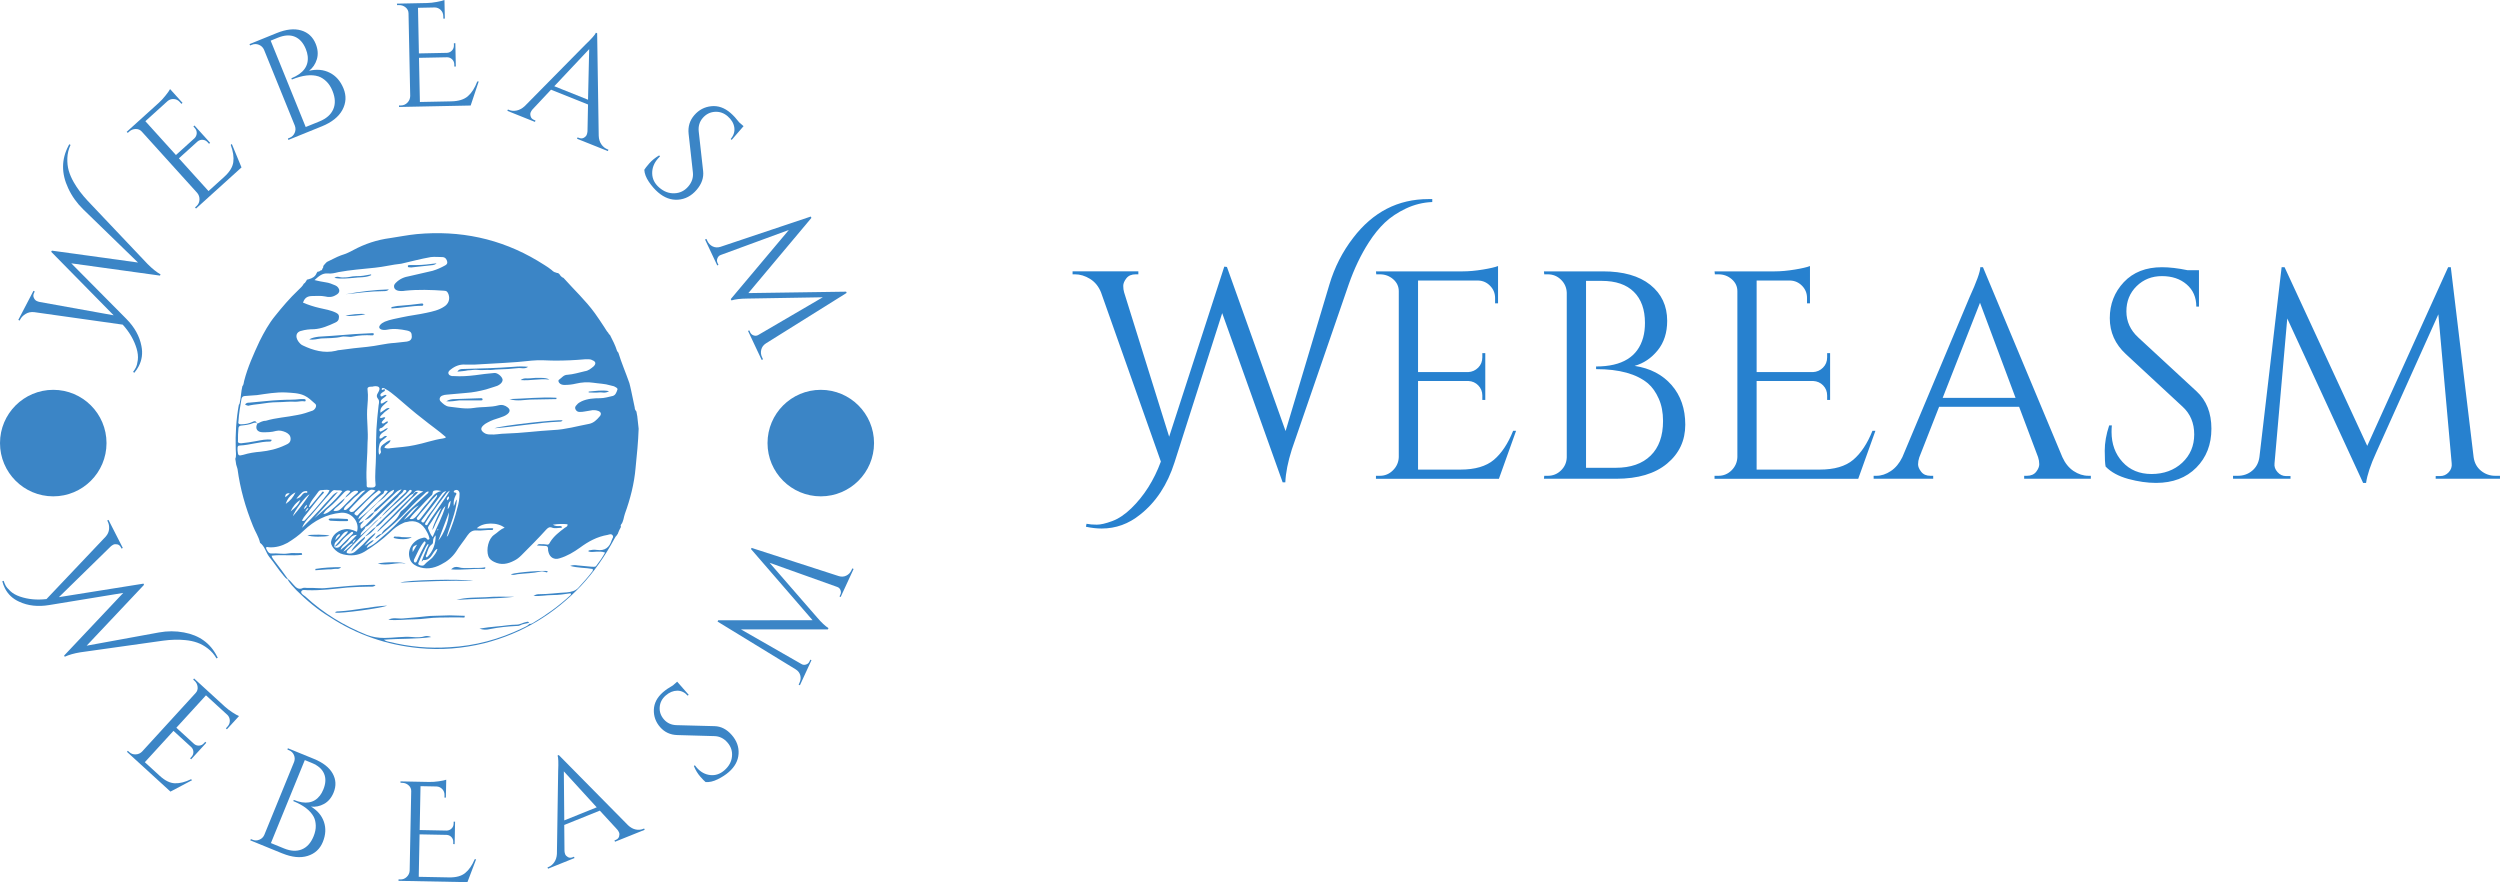 <?xml version="1.0" encoding="UTF-8"?>
<svg id="Layer_2" data-name="Layer 2" xmlns="http://www.w3.org/2000/svg" xmlns:xlink="http://www.w3.org/1999/xlink" viewBox="0 0 1495.59 527.75">
  <defs>
    <style>
      .cls-1 {
        fill: none;
      }

      .cls-2 {
        fill: #2781cf;
      }

      .cls-3 {
        isolation: isolate;
      }

      .cls-4 {
        clip-path: url(#clippath-1);
      }

      .cls-5 {
        clip-path: url(#clippath-2);
      }

      .cls-6 {
        fill: #3b85c6;
      }

      .cls-7 {
        clip-path: url(#clippath);
      }
    </style>
    <clipPath id="clippath">
      <rect class="cls-1" x="641.63" y="119.09" width="853.96" height="197.09"/>
    </clipPath>
    <clipPath id="clippath-1">
      <rect class="cls-1" x="140.78" y="139.48" width="241.3" height="248.78"/>
    </clipPath>
    <clipPath id="clippath-2">
      <rect class="cls-1" x="237.49" y="466" width="48" height="61.75"/>
    </clipPath>
  </defs>
  <g id="Layer_1-2" data-name="Layer 1">
    <g class="cls-3">
      <g class="cls-7">
        <path class="cls-2" d="M1492.74,284.64h2.84v1.77h-38.46v-1.6h2.66c2.01,0,3.72-.77,5.14-2.3,1.42-1.54,2.01-3.31,1.77-5.32l-7.98-89.15-37.22,82.77c-3.31,7.21-5.32,13.23-6.02,18.08h-1.77l-45.38-98.37-7.62,86.67c-.24,1.89.35,3.63,1.77,5.21,1.42,1.61,3.13,2.41,5.14,2.41h2.66v1.6h-34.39v-1.77h2.84c3.31,0,6.17-1,8.58-3.01,2.43-2.01,3.89-4.73,4.36-8.16l13.29-113.61h1.77l49.45,106.88,48.39-106.88h1.6l13.65,113.61c.47,3.43,1.95,6.14,4.43,8.16,2.48,2.01,5.32,3.01,8.51,3.01ZM1259.66,279.14c-.35-1.65-.53-4.84-.53-9.57s.89-9.75,2.66-15.07h1.59c-.12,1.3-.17,2.6-.17,3.9,0,7.21,2.19,13.2,6.56,17.97,4.37,4.8,10.16,7.2,17.37,7.2s13.55-2.25,18.33-6.74c4.8-4.49,7.19-10.14,7.19-16.94s-2.3-12.3-6.91-16.55l-34.03-31.55c-6.38-5.91-9.57-13.06-9.57-21.45s2.8-15.57,8.4-21.55c5.62-5.95,13.22-8.93,22.8-8.93,4.49,0,9.57.59,15.24,1.77h6.91v21.8h-1.59c0-5.55-1.93-9.98-5.78-13.29-3.83-3.31-8.76-4.96-14.78-4.96s-11.08,2.01-15.17,6.02c-4.07,4.02-6.1,9.04-6.1,15.07s2.36,11.23,7.09,15.6l34.91,32.26c5.91,5.44,8.86,12.88,8.86,22.33s-3.01,17.22-9.04,23.29c-6.03,6.09-14.06,9.14-24.1,9.14-5.2,0-10.73-.79-16.59-2.38-5.84-1.61-10.35-4.07-13.54-7.38ZM1184.51,181.12l-22.33,56.9h43.6l-21.27-56.9ZM1249.39,284.64h1.42v1.77h-39.88v-1.77h1.59c2.48,0,4.35-.8,5.6-2.41,1.23-1.59,1.84-3.09,1.84-4.5s-.24-2.84-.71-4.25l-11.34-30.13h-47.86l-11.88,30.31c-.47,1.42-.71,2.8-.71,4.14s.63,2.85,1.88,4.43c1.23,1.61,3.09,2.41,5.57,2.41h1.6v1.77h-35.63v-1.77h1.6c2.95,0,5.85-.95,8.68-2.84,2.84-1.89,5.14-4.67,6.91-8.33l40.06-95.36c4.37-9.57,6.56-15.66,6.56-18.26h1.59l47.5,113.61c1.65,3.66,3.9,6.44,6.73,8.33,2.84,1.89,5.79,2.84,8.86,2.84ZM1025.7,284.64h2.31c3.07,0,5.71-1.1,7.91-3.3,2.17-2.18,3.32-4.8,3.44-7.87v-99.25c0-2.84-1.12-5.24-3.37-7.2-2.25-1.94-4.9-2.91-7.98-2.91h-2.12l-.18-1.77h35.98c3.66,0,7.66-.36,11.99-1.07,4.3-.71,7.34-1.42,9.11-2.12v22.33h-1.77v-3.19c0-2.84-.97-5.26-2.91-7.27-1.96-2.01-4.3-3.07-7.02-3.19h-20.21v54.77h33.68c2.36-.12,4.37-1,6.02-2.66,1.66-1.65,2.48-3.72,2.48-6.2v-2.48h1.77v28h-1.77v-2.66c0-2.36-.79-4.37-2.38-6.02-1.61-1.66-3.59-2.54-5.96-2.66h-33.85v53h37.75c8.75,0,15.42-1.95,20.03-5.85,4.61-3.9,8.45-9.69,11.52-17.37h1.77l-10.28,28.71h-85.97v-1.77ZM948.82,168.01v111.84h17.72c8.98,0,15.95-2.42,20.91-7.27,4.96-4.84,7.44-11.75,7.44-20.73,0-5.08-.86-9.55-2.59-13.4-1.7-3.83-3.85-6.86-6.45-9.11-6.85-5.67-17.13-8.51-30.84-8.51h-.18v-1.59c15.6,0,24.99-5.79,28.18-17.37.71-2.6,1.06-5.5,1.06-8.68,0-8.03-2.22-14.24-6.66-18.61-4.42-4.37-10.83-6.55-19.21-6.55h-9.4ZM966.89,286.41h-43.25l.18-1.77h2.13c3.07,0,5.69-1.06,7.87-3.19,2.2-2.12,3.36-4.73,3.47-7.8v-98.55c-.12-3.07-1.27-5.67-3.47-7.8-2.17-2.12-4.8-3.19-7.87-3.19h-2.13l-.18-1.77h35.27c12.17,0,21.62,2.68,28.36,8.05,6.73,5.39,10.1,12.57,10.1,21.55,0,7.09-1.89,12.96-5.67,17.62-3.78,4.68-8.39,7.79-13.82,9.32,9.33,1.42,16.72,5.26,22.16,11.52,5.44,6.27,8.15,14.14,8.15,23.64s-3.64,17.3-10.92,23.33c-7.25,6.02-17.38,9.04-30.38,9.04ZM823.15,284.64h2.31c3.07,0,5.69-1.1,7.87-3.3,2.2-2.18,3.35-4.8,3.47-7.87v-99.25c0-2.84-1.12-5.24-3.37-7.2-2.25-1.94-4.9-2.91-7.98-2.91h-2.12l-.18-1.77h51.93c3.66,0,7.64-.36,11.95-1.07,4.32-.71,7.38-1.42,9.15-2.12v22.33h-1.77v-3.19c0-2.84-.98-5.26-2.94-7.27-1.94-2.01-4.27-3.07-6.99-3.19h-36.16v54.77h29.95c2.36-.12,4.37-1,6.03-2.66,1.65-1.65,2.48-3.72,2.48-6.2v-2.48h1.77v28h-1.77v-2.66c0-2.36-.81-4.37-2.41-6.02-1.59-1.66-3.56-2.54-5.92-2.66h-30.13v53h25.34c8.75,0,15.42-1.95,20.03-5.85,4.61-3.9,8.45-9.69,11.52-17.37h1.77l-10.28,28.71h-73.56v-1.77ZM854.52,119.09h2.31v1.77c-5.56.23-10.81,1.54-15.78,3.9-4.96,2.36-9.16,5.16-12.58,8.4-3.43,3.26-6.62,7.2-9.57,11.8-4.73,7.32-8.74,15.72-12.05,25.17l-34.03,98.73c-2.36,7.44-3.66,14-3.9,19.67h-1.6l-36.16-101.21-28.53,89.33c-4.25,13.35-11.11,23.75-20.56,31.2-6.85,5.55-14.53,8.33-23.04,8.33-2.96,0-6.09-.36-9.39-1.07l.35-1.77c1.77.35,3.82.53,6.13.53s5.36-.71,9.21-2.13c3.83-1.42,7.63-3.96,11.41-7.62,7.68-7.45,13.59-16.78,17.73-28l-35.8-101.21c-1.42-3.54-3.61-6.24-6.56-8.08-2.95-1.82-5.97-2.73-9.04-2.73h-1.42v-1.77h39.35v1.77h-1.59c-2.48,0-4.34.79-5.57,2.38-1.25,1.61-1.88,3.12-1.88,4.54s.17,2.72.53,3.9l26.94,86.32,32.97-101.73,1.59.18,35.09,98.19,26.23-87.73c3.07-10.28,7.8-19.55,14.18-27.83,11.82-15.48,26.82-23.22,45.02-23.22Z"/>
      </g>
      <g class="cls-4">
        <path class="cls-6" d="M366.48,236.9c-2.38.53-5.03,1.32-7.41,1.32-3.7,0-7.67.26-11.11,1.85-1.06.53-2.12,1.06-2.91,2.12-.79.79-1.32,1.59-.79,2.65.53,1.06,1.32,1.59,2.38,1.59s2.12,0,3.18-.27l4.76-.79c.8,0,1.86,0,2.65.27,2.38.53,2.91,2.12,1.32,3.7-1.59,1.85-3.44,3.7-6.09,4.23-7.14,1.32-14.29,3.44-21.43,3.7-9.52.53-19.05,1.85-28.57,2.12-3.18,0-6.09.79-9.26.53-1.32,0-2.64-.26-3.7-1.05-1.85-1.32-2.12-2.65-.53-4.23.8-.79,1.59-1.32,2.65-1.85,2.38-1.33,4.76-2.12,7.41-2.91,1.59-.53,3.18-1.06,4.5-2.12,1.59-1.32,1.85-2.65.26-3.97-1.59-1.32-3.44-1.86-5.55-1.32-4.76,1.32-10.05.79-14.82,1.59-5.03.8-9.79-.26-14.82-.79-2.12-.27-3.71-1.85-5.03-3.18-1.06-1.06-.53-2.91,1.06-3.44.79-.27,1.59-.53,2.38-.53,3.97-.26,7.94-.79,11.91-1.06,3.97-.26,7.94-1.06,11.91-2.11,1.59-.53,3.44-1.06,5.03-1.59.53-.27,1.06-.27,1.59-.53,2.38-1.06,3.44-2.65,3.18-3.97-.53-1.86-3.18-3.97-5.03-3.71-3.71.27-7.41.8-11.38,1.32-4.23.53-8.46.79-12.43.53h-1.32c-1.06-.26-1.85-.53-2.12-1.32-.53-1.06.53-2.12,1.32-2.65,2.64-2.11,5.55-3.17,8.73-2.91h5.55c11.91-.79,23.02-1.06,34.13-2.38,4.76-.53,9.53,0,14.02,0,6.09,0,11.91-.27,17.73-.79,1.59,0,3.18-.27,4.5.53,2.12.79,2.38,2.12.79,3.7-1.59,1.32-3.18,2.65-5.29,2.91-3.44.8-6.88,1.86-10.32,2.12-2.38,0-3.44,1.85-5.03,2.91-.8.53-.27,1.32,0,1.85.79,1.06,2.12,1.32,3.17,1.32,2.38,0,4.77-.26,6.88-.79,3.44-.79,6.88-1.06,10.32-.53,3.44.53,6.88.53,10.32,1.59.79.27,1.32.27,2.12.53.79.53,2.12.8,2.12,1.86-.8,2.38-1.32,3.44-2.91,3.97M365.95,323.15c-1.32,4.23-3.97,6.61-9,5.82-1.59-.27-3.18,0-4.5.27,0,0-.27,0-.53.53,1.59.8,3.18.27,4.76.27s3.18-.27,5.29.53c-1.59,2.91-3.44,5.55-5.29,7.94-.53.79-1.85.53-2.64.53-2.91-.27-5.82-.53-8.46-.79-1.59-.27-2.91-.27-4.5.27,4.5,1.32,9.26,1.06,13.49,1.85.27.79,0,1.32-.53,1.85-2.38,3.18-5.29,6.35-7.94,9.26-1.85,2.12-4.5,2.64-7.14,2.91-5.55.26-10.85,1.06-16.14,1.06-1.06,0-2.12,0-3.7,1.06,4.23.26,7.67-.53,11.38-.53s7.41-.53,10.85-1.06c.53.79,0,1.06-.27,1.32-6.88,6.35-14.29,11.64-22.23,16.4-.53.27-1.32.8-2.12.53-1.05,1.32-2.64,1.85-4.23,2.64-13.76,6.62-28.31,10.59-43.66,11.38-12.17.79-24.07-.27-35.72-3.18-1.06-.27-2.12-.27-3.44-1.32,9.79-.79,19.05-.26,28.31-1.59-1.32-.53-2.38-.79-3.7-.53-2.38.8-4.76.8-7.41.53-5.56-.53-11.38.53-16.93.53-3.7,0-7.14-.53-10.58-1.85-13.76-5.55-25.93-12.96-36.78-23.02-1.06-.79-2.65-1.59-2.38-2.91.53-1.32,2.38-.79,3.71-.79,7.94.27,15.88-.79,23.81-1.59,4.5-.27,9-.53,13.49-.53,1.06,0,2.12.27,3.44-.79-.79-.53-1.32-.27-2.12-.27-9,0-17.99,1.06-26.99,1.85-3.97.53-7.67-.26-11.64,0-.8,0-1.85-.26-2.65,0-2.64,1.32-4.23-.26-5.82-2.12-1.06-1.05-1.85-2.38-3.18-3.17-2.64-3.71-5.29-7.41-8.2-11.11-.53-.79-1.32-1.59-1.59-2.91,6.09-.79,12.17.26,18.26-.53,0-.79-.27-1.06-.53-1.06-2.64.27-5.29-.26-7.94.27-3.17.53-6.35-.27-9.52,0-2.12.27-2.91-1.59-3.7-3.44.79-.8,1.32-.27,1.85-.27,3.97.27,7.67-.79,11.11-2.65,3.44-2.11,6.88-4.5,9.79-7.41,6.09-5.82,13.49-9.79,22.22-10.59,6.35-.53,11.38,5.56,9.53,11.38-1.33-.53-2.38-1.06-3.7-1.32-4.76-1.32-10.58,1.86-11.64,6.62-.53,1.59.27,3.18,1.32,4.5,1.59,1.85,3.44,3.18,5.82,3.71,4.5,1.05,8.73.79,12.7-1.59,5.56-3.44,10.59-7.14,15.08-11.38,2.38-2.38,5.03-4.5,8.2-5.82.53-.26,1.06-.53,1.85-.53,5.29-1.59,9.53.53,12.17,5.82.79,1.32,1.32,2.64,1.59,4.23-.53.79-1.32.53-1.59,0-.79-1.06-1.85-.79-2.64-.53-5.29,1.06-9.26,6.62-7.68,11.91.53,2.38,2.12,3.97,4.5,5.03,5.03,2.12,9.79,1.32,14.29-1.06,3.7-1.85,6.61-4.23,8.99-7.67,2.12-3.44,4.77-6.61,6.88-9.79,1.32-1.85,2.91-3.18,5.55-2.91,2.91.27,6.09-.53,9.26-.27.26,0,.53-.27.53-1.06-3.18-.27-6.35.53-9.79,0,3.7-3.7,12.7-3.7,16.67-.27-2.64.8-4.23,2.91-6.35,4.23-3.44,2.38-4.77,8.73-3.44,12.7.53,1.59,1.85,2.65,3.44,3.44,4.23,2.12,8.2,1.32,12.17-.79,1.59-.79,2.91-1.85,4.23-3.18,5.03-5.03,10.05-10.05,14.82-15.35,1.06-1.06,1.85-1.85,3.71-1.06,1.59.53,3.7,0,5.55,0,.27-.79-.27-1.05-1.06-1.05-1.32,0-2.64.26-4.23-.8,3.18-.53,6.09-.53,8.73-.26.26,1.32-.8,1.59-1.59,2.11-3.18,2.38-6.61,5.03-8.73,8.47-.79,1.59-1.06,1.59-1.85,1.59-1.32-.26-2.38-.26-3.7-.26-.8,0-1.59-.27-2.38.79,1.85,0,3.44.27,5.03.27,1.06,0,1.59.53,1.59,1.59,0,.79,0,1.32.27,2.12.79,3.18,3.44,4.76,6.61,3.7,4.5-1.32,8.47-3.7,12.17-6.35,5.03-3.71,10.32-6.62,16.67-7.68,1.06-.27,2.12-.79,2.91.27.79,1.06-.27,1.85-.53,2.91M155.87,270.23c-3.44.27-6.88.79-10.32,1.85-2.91.79-3.18.53-3.44-2.64v-1.32c0-1.06.26-1.59,1.32-1.59,6.09-.27,11.91-2.38,17.99-2.38.53,0,1.06-.27,1.06-1.06-3.18-.53-6.35.27-9.26.79-2.91.53-6.08,1.06-9,1.32-1.59,0-2.11-.53-1.85-1.85,0-2.38,0-4.5.26-6.88,0-.79.27-1.59,1.33-1.85,2.64-.27,5.29-.53,7.67-1.59.79-.26,1.58-.26,2.38.27-1.59,2.91-.26,5.29,3.17,5.29,2.65,0,5.29,0,7.94-.79,2.12-.53,3.97,0,5.82.79,1.59.79,2.91,1.85,2.91,3.97s-1.32,2.91-3.18,3.7c-5.03,2.38-9.79,3.44-14.82,3.97M142.64,252.24c.27-4.76,1.06-9.26,1.85-13.76.27-1.06,1.06-1.58,2.12-1.58,2.38-.27,4.76-.27,7.14-.53,5.55-.79,11.38-1.85,17.2-1.59,3.7.26,7.67.26,11.11,1.85,2.38,1.06,4.5,3.18,6.61,5.03,1.06,1.06,0,3.18-1.59,3.97-2.91,1.06-6.08,2.12-9.26,2.65-6.35,1.32-12.7,1.59-18.79,3.44-2.12,0-3.71,1.06-5.29,1.85-.27-1.06-.79-2.12-2.38-1.32-2.12,1.06-4.5,1.59-7.15,1.59-1.05,0-1.85-.27-1.59-1.59M265.14,262.29c-5.82.79-11.38,2.91-16.93,3.97-4.76,1.06-9.79,1.32-14.55,1.85-1.06.27-2.38.27-3.71-.27.53-2.11,3.18-2.11,3.71-4.5-1.85.27-2.91,1.59-4.23,2.38-1.59,1.06-2.12,2.38-1.59,4.23.26.8-.27,1.32-1.06,2.12-.53-2.12-.27-4.23.26-6.35.53-2.12,2.91-2.91,4.5-4.77-2.12-.79-2.64,1.86-4.5,1.32-.26-3.44,3.44-3.7,5.03-6.09-1.59,0-2.38,1.32-3.44,1.59-.53.26-1.06.79-1.59,0-.26-.53,0-1.59.53-1.59,1.85-.27,2.38-2.12,3.97-2.91.26-.27.53-.53.53-1.06-1.32-.53-2.38,2.12-3.7.79,0-1.32,1.59-1.85,2.12-3.17-1.06-.8-1.85.79-3.18,0,.27-1.32,1.59-1.86,2.38-2.91.79-.79,2.12-1.59,3.44-2.64-1.32-.53-2.12.26-2.91.79-.79.53-1.59,1.06-2.65,1.85-.53-3.7,2.65-4.76,4.5-7.14-1.85,0-2.64,1.85-4.23,1.59-.8-2.91,2.64-3.18,3.44-5.03-1.59-.53-2.12,1.06-3.44.79-.8-1.32.26-1.85,1.32-2.64.53-.27,1.32-.53,1.06-1.32-.27-.79-.79,0-1.32,0-.53.27-.53,0-.53-.26,0-.53.27-.8.79-.8s1.06.27,1.32.53c2.64,1.32,4.5,3.18,6.61,4.76,5.29,4.5,10.32,9,15.88,13.23,4.5,3.7,9.26,6.88,13.76,10.85-.27.79-1.06.53-1.59.79M249.53,309.66c.53-.8,1.32-1.59,1.85-2.38,3.44-3.7,6.35-7.94,10.05-11.38.27,1.06-.27,1.32-.53,1.86-2.91,3.97-5.82,7.94-8.73,11.64-.53.53-.79,1.32-1.59,1.59-.53.27-.79,0-1.06-.27-.27-.53-.27-1.05,0-1.05M251.65,303.04c1.85-2.12,3.97-4.23,6.09-6.35.26-.27.79-.53.79-.8.53-.79,0-2.12,1.32-2.38,1.06-.27,1.86-.27,4.23.26-4.5.8-6.09,4.5-8.46,7.14-2.38,2.38-4.23,5.29-6.35,7.68-1.06,1.06-1.85,2.38-4.23,1.85,1.85-2.91,4.5-5.03,6.62-7.41M250.59,302.25c-2.91,2.91-5.29,6.61-9,8.73,2.65-3.18,5.03-6.61,9-8.73M241.33,293.52c.26-.53,1.06-.53,1.59-.27.53.53,0,1.06-.26,1.32-2.65,2.64-5.56,5.03-7.94,7.67-2.38,2.38-5.29,4.5-6.88,7.67-3.18,1.32-5.03,4.23-7.41,6.35-1.59,1.32-2.91,2.64-4.76,4.23,0-2.65,2.64-3.18,2.91-5.29,1.32-.27,2.12-1.32,3.18-2.12,5.55-5.29,10.85-10.58,16.4-15.88.79-1.59,2.65-1.85,3.18-3.7M226.25,304.63c3.18-3.18,6.62-6.09,9.79-9.26,1.06-1.06,2.12-2.12,4.23-2.64-1.32,1.85-2.64,3.17-3.97,4.23-6.08,5.82-12.17,11.64-17.99,17.73-.79.26-1.32,1.32-2.38,1.59-.53-1.32-.53-2.38.53-3.18.53-.53,1.06-1.32,1.32-1.85-.8.53-1.59,1.32-3.18,1.59,1.06-2.64,3.18-3.97,4.76-5.82,1.59-1.85,3.7-3.18,5.29-5.03,1.59-1.85,3.7-2.91,5.29-4.5,1.59-1.59,3.18-3.71,5.82-4.5-.26,1.85-1.32,2.38-2.12,3.18-2.38,2.38-5.03,4.76-7.68,7.14-1.05.79-2.11,1.59-2.38,2.91,1.32,0,1.85-.79,2.64-1.59M215.93,307.8c3.97-3.97,7.67-8.46,12.43-11.91.53-.26,1.06-.53,1.32-1.32.26-1.59,1.32-1.06,2.38-.8-1.06,2.12-10.85,11.64-17.73,16.93.26-1.59,1.06-2.38,1.59-2.91M213.01,305.95c4.24-3.97,7.94-8.46,12.7-11.91.26-.27.53-.79,1.32-.53.26.26.8.53.8,1.06l-.8.79c-4.5,3.7-8.2,8.2-12.17,11.91-.53.53-1.06,1.85-2.12.79-1.33-.53-.53-1.59.26-2.12M219.63,245.36c.26-3.97.79-8.2.26-12.17-.26-1.32.53-1.85,1.85-1.85.79,0,1.32,0,2.12-.27,3.17-.26,3.97,1.06,2.38,3.71-1.06,1.59-1.06,2.65,0,3.97.79.79.53,2.38.26,3.7-.53,4.76-1.06,9.79-1.32,14.55-.26,5.29-.26,10.59-.26,15.61,0,5.55-.8,11.38-.27,16.93.27,1.32-.53,2.12-1.85,2.12h-.8c-2.91,0-2.64,0-2.64-2.91-.53-8.2.53-16.14.53-24.08.53-6.35-.53-12.7-.26-19.32M209.58,304.36c3.44-3.7,6.88-7.41,10.85-10.59,1.32-1.05,2.38-1.05,4.23-.26-4.5,4.23-8.47,8.2-12.44,11.91-.26.27-.79.79-1.32.79-.8.27-1.32,0-1.85-.53-.26-.53.26-1.06.53-1.32M209.31,300.39c1.32-1.32,2.65-2.91,4.24-3.97,1.59-1.06,2.64-3.18,5.03-2.91-4.23,3.44-7.15,8.2-11.38,11.38-.53.27-1.06.27-1.59,0,.53-2.12,2.38-3.17,3.7-4.5M202.17,302.77c1.59-1.59,3.44-2.64,4.23-5.02,1.59-.8,2.65-2.12,3.97-3.18,1.06-.8,2.38-1.32,3.7-.8.27.53,0,.8-.26,1.06-3.18,2.65-6.09,5.82-9,8.73-2.12,2.12-2.65,2.12-5.29,2.12.53-1.59,1.85-2.12,2.64-2.91M196.61,303.83c3.44-2.91,6.35-6.08,9.26-9.26,1.06-1.06,2.11-1.59,3.7-.8-.53,1.59-2.64,2.38-2.91,3.97-2.91,2.11-5.29,4.76-8.2,7.14-1.33,1.06-2.65,2.38-5.03,2.65.79-1.59,1.85-2.65,3.18-3.71M180.74,311.24c.27-.53.79-1.32,1.06-1.85,3.97-4.76,7.41-10.05,11.91-14.55v-.53c-.79-.53-1.06,0-1.32.53-1.85,2.12-3.44,4.23-5.29,6.35-.79.79-1.32,1.85-2.38,2.38.79-3.71,3.7-6.35,5.82-9.53.27-.27.79-.79,1.32-.79,1.59,0,3.44-.53,5.29,0-.79,2.12-2.38,3.44-3.44,5.03-3.44,4.23-7.14,8.46-10.85,12.43l-.79.8c-.26.26-.53.26-.8,0-.79.26-.79,0-.53-.27M181.8,304.63c.26-1.06.79-2.12,1.85-2.65,0,1.32-.79,1.85-1.85,2.65M184.44,303.83c0,.8-.53,1.32-1.85,2.38.53-1.32,1.06-2.12,1.85-2.38M185.23,295.63c-2.91,4.5-6.35,9-10.06,13.23,1.06-3.44,7.41-11.91,10.06-13.23M177.3,298.28c1.06-1.32,2.12-2.38,3.17-3.44.79-.79,1.59-1.06,2.91-1.06.26,0,.53.27.53.53s-.27.53-.27.53c-2.38-.53-2.91,1.59-4.23,2.65-.79.27-1.06.79-2.12.79M179.68,299.07c-1.06,2.91-3.44,5.03-5.82,6.88,1.32-2.91,3.18-5.29,5.82-6.88M170.68,297.48q-.27-2.65,2.64-2.38c-.79,1.06-1.85,1.59-2.64,2.38M176.77,294.57c-1.32,2.91-3.18,5.03-5.82,6.88.79-2.91,2.91-5.56,5.82-6.88M196.61,299.07c-1.85,1.85-3.7,3.97-5.29,5.82-1.85,1.85-3.44,3.71-5.29,5.56l-5.29,5.29c1.06-2.91,2.91-5.03,5.03-7.14,4.24-4.77,8.2-9.79,12.43-14.29.8-.79,1.32-1.32,2.38-1.06,1.32.27,2.64-.27,4.23.53-4.77,6.35-10.85,11.11-16.67,16.14,4.77-5.29,9.26-10.32,14.02-15.61-2.64.79-3.97,3.18-5.55,4.76M210.11,325.27c.27-.27.8,0,1.06,0-2.12,1.59-3.44,3.7-5.82,4.76,1.32-1.85,2.91-3.7,4.76-4.76M212.75,322.36c-.27,1.59-1.33,1.85-1.59,2.64-.53-1.32.8-1.59,1.59-2.64M207.99,323.68c1.32-1.59,2.38-3.7,5.56-3.7-3.18,3.44-6.35,6.35-9.79,9,.53-2.38,2.64-3.44,4.23-5.29M203.23,325c1.32-1.85,2.91-3.44,4.5-4.76.79-.53,1.59-1.32,2.38-1.85.27-.27.8-.27,1.06,0,.26.53,0,.79-.26,1.06l-5.82,5.82-1.32,1.32q-1.85,1.85-3.97.53c1.59-.27,2.38-1.06,3.44-2.12M200.58,323.15c.26-1.85,1.06-2.91,2.38-3.7l.53.53-2.91,3.18ZM200.85,324.21c1.59-1.32,2.91-3.18,4.23-4.76.8-.79,1.32-1.59,3.18-1.59-1.06,2.12-2.91,3.18-4.24,4.77-1.32,1.59-2.64,2.91-3.97,4.5,0-1.06,0-2.12.8-2.91M218.04,326.59c1.32-1.86,2.91-3.44,4.5-5.03.79-.8,1.85-1.59,2.12-2.91-2.12,1.59-4.23,3.44-6.09,5.55-1.59,1.85-3.7,3.44-5.56,5.29-1.59,1.59-3.44,2.12-5.55,1.32-.27-1.32.79-1.85,1.32-2.38,6.09-6.35,12.43-12.7,18.79-18.79,3.18-2.65,6.09-5.82,9.26-8.47,2.64-2.38,5.55-4.76,7.94-7.67.26-.53.79-.53,1.32-.27.53.53,0,.79-.26,1.32l-1.32,1.32c-6.61,6.09-12.97,12.17-19.32,18.52-.26.27-.26.53-.26.79,2.38-.79,3.97-3.18,5.55-4.76,5.03-4.5,9.79-9.26,14.55-13.76.8-.8,1.59-1.06,2.65-1.59h-.26c1.59-2.64,3.7-1.32,5.82-1.06-5.29,2.65-8.2,7.94-12.7,11.38-.53.27-.79.79-1.06,1.06-1.59,3.97-4.76,6.35-7.94,9.26-1.32,1.06-2.91,2.12-3.44,4.23,5.56-4.76,11.11-9.52,16.14-15.08,3.18-3.44,6.62-6.61,10.05-9.79.53-.53,1.06-1.06,2.12-1.06,0,1.06-.79,1.32-1.32,1.85-5.55,5.29-11.37,10.05-16.4,15.88-4.23,4.77-9,8.47-13.76,12.7-1.59,1.32-3.44,2.38-5.56,3.44.53-2.38,3.18-2.91,4.23-4.76-1.59,0-3.18,2.12-5.56,3.44M259.32,304.36c-1.59,2.12-3.18,3.97-4.5,6.35-.27.53-.8,1.06-1.06,1.59-.53.53-1.06.27-1.32,0-.53-.27-.53-.79,0-1.32,3.97-5.29,8.2-10.58,12.17-15.88.53-.53,1.06-1.06,2.38-1.32-2.91,3.44-5.29,7.14-7.67,10.59M263.02,302.77c-2.12,3.44-4.76,6.62-6.88,10.32-.27.53-.53,1.32-1.32,1.06-1.06-.53-.27-1.32,0-1.85,1.05-1.59,1.85-2.91,2.91-4.5,2.64-3.7,5.29-7.41,8.2-11.11.8-1.06,1.32-2.12,3.18-3.18-2.12,3.7-4.23,6.35-6.09,9.26M267.79,304.63c.26-2.12.26-3.97,1.85-5.03-.27,1.59-.27,3.44-1.85,5.03M268.58,296.95c.26,1.32-.27,1.85-1.06,2.38-.53-1.32,0-1.85,1.06-2.38M268.58,306.48c0,5.55-3.18,13.23-6.35,16.93,2.12-5.56,4.23-11.11,6.35-16.93M261.7,317.33v-.53c0-.26.26-.26.26-.26q.27,0,.27.26c-.27.27-.27.53-.53.53M258.53,325.53c.53-.53.53-1.06.53-1.59,0-1.59.53-2.64,1.59-3.7,0,5.03-1.59,9.79-5.29,13.23-1.06-.53-.53-1.32-.27-1.59.79-2.38,1.32-5.03,3.44-6.35M260.91,312.57l2.38-4.77c.79-1.59,1.32-3.44,3.18-5.03-1.85,6.62-5.03,12.17-7.67,18.52-1.59-1.85-1.86-3.44-2.65-5.03-.27-.53,0-1.06.27-1.59,2.64-3.44,4.5-7.68,7.67-10.85-1.85,4.23-4.23,8.47-5.55,13.23,1.32-1.32,1.59-3.18,2.38-4.5M250.59,336.11c.79-1.85,1.59-3.7,2.38-5.29,1.06-1.85,1.59-3.7,2.91-5.29h.27s0,.26.27.26c-1.59,3.18-2.91,6.62-4.23,10.05.79,0,.79-1.06,1.06-.79,4.23.27,5.03-3.44,7.14-5.82.27-.27.53-.79,1.32-.79-.53,2.12-1.86,3.7-3.18,5.29-1.32,1.32-3.18,2.38-4.5,3.97-.53.8-1.59.8-2.64.53-1.06-.27-1.59-.79-.79-2.12M246.88,330.29c-.26-2.91,0-3.44,2.65-4.5-.79,1.32-1.59,2.65-2.65,4.5M247.68,334.79c1.85-3.7,3.44-7.67,6.09-10.85h.53c.53.53.27,1.06,0,1.59-1.59,3.17-3.44,6.61-4.76,9.79-.27.53-.53,1.59-1.59,1.06-.26-.27-.53-.79-.26-1.59M271.49,302.77c-.27-2.38,0-4.23,1.06-6.35.53-.79,1.06-1.59-.79-1.85-.53,0-.27-.8,0-1.06,1.59-1.06,3.17,0,3.17,1.85,0,2.91-.53,5.82-1.32,8.46-1.32,5.56-3.18,11.11-5.56,16.41-.26.27-.53.79-.79.79,2.12-7.41,5.55-14.55,6.09-22.23-1.06,1.06-1.06,2.65-1.85,3.97M179.95,198c2.65-.8,5.29-1.06,7.94-1.06,4.5-.26,8.73-2.12,12.7-3.97,1.32-.53,2.12-1.59,2.12-2.65.27-1.32,0-2.38-1.59-3.18-3.17-1.59-6.61-2.11-10.06-2.91-3.44-.79-6.61-1.85-9.79-3.17,1.06-3.17,2.91-3.97,5.82-3.97,2.38,0,4.76-.27,7.41.26,2.12.53,4.23.53,6.35-.79,1.06-.53,2.12-1.32,2.12-2.64s-1.06-2.65-2.38-3.18c-1.85-.79-3.7-1.59-5.82-1.85-2.12-.27-4.23-.79-6.62-1.33,2.38-2.12,4.5-4.23,7.94-3.97,2.12.27,4.23-.27,6.35-.79,7.14-1.33,14.55-1.85,21.96-2.65,5.29-.53,10.32-1.85,15.61-2.38,5.82-1.32,11.64-2.91,17.73-3.97,2.38-.27,4.5,0,6.88,0,1.06,0,2.12.53,2.64,1.85.53,1.32.53,2.38-1.06,3.18-2.38,1.32-4.76,2.38-7.41,3.18-4.5,1.06-9.26,2.12-13.76,3.17-3.17.53-5.82,1.59-8.2,3.97-.8.8-1.32,1.59-1.06,2.65.26,1.32,1.32,1.85,2.38,2.12,1.32.26,2.91.26,4.23,0,7.67-.8,15.61-.53,23.29,0,1.59,0,2.12.79,2.64,2.12,1.06,2.91,0,5.82-2.64,7.41-3.18,2.12-6.88,2.91-10.59,3.7-4.76,1.06-9.79,1.59-14.55,2.65-3.44.79-7.15,1.32-10.32,2.64-1.06.53-2.12,1.06-2.91,2.12-.79,1.06-.53,2.12,1.06,2.64,1.06.27,2.12.27,3.44,0,3.97-.79,7.67-.26,11.64.53,2.38.53,2.91,1.32,2.91,3.7,0,1.59-1.06,2.64-2.91,2.91l-7.15.79c-5.55.27-11.11,1.86-16.67,2.38-5.29.53-10.59,1.06-15.88,1.85-1.06,0-2.12.27-2.91.53-6.88,1.59-13.5-.27-19.58-3.18-1.32-.53-2.12-1.59-2.91-2.65-1.85-2.91-1.06-5.29,1.59-6.08M381.3,249.33c-.27-1.06-.27-1.85-.53-2.91q0-.27-.27-.53s0-.27-.26-.27c-.27-.53-.53-1.06-.53-1.85-.79-3.44-1.32-6.62-2.12-10.05-.26-1.59-.79-3.18-1.06-4.5-2.11-6.09-4.76-12.17-6.61-18.25-.27-.27-.53-.53-.79-1.06-1.06-3.44-2.64-6.35-4.23-9.53-.53-.27-.79-.79-1.06-1.32-1.06-1.05-1.59-2.38-2.38-3.44-1.86-2.91-3.71-5.56-5.56-8.2-5.55-7.67-12.43-14.02-18.79-21.17-.79-.26-1.32-.79-1.85-1.32.27.53,0,0,0,0,0-.27-.27-.27-.27-.53l-.79-.79s-.27-.27-.53-.27h-.53q-.27,0-.27-.26c-1.06,0-2.12-.8-2.91-1.59-2.64-2.12-5.55-3.7-8.46-5.55-22.23-13.23-46.3-18.26-72.24-15.88-5.29.53-10.58,1.59-15.88,2.38-7.94,1.06-15.08,3.44-21.96,7.14-2.38,1.32-4.76,2.38-7.41,3.18-2.91,1.06-5.55,2.64-8.47,3.97-.79.79-1.59,1.59-2.12,2.38,0,.53,0,1.06-.53,1.59-.27,1.06-.53,1.06-1.06,1.06-.53.53-1.06.79-1.85.79q-.27.27-.53.79c-.79,2.12-2.64,3.18-4.76,3.71-.27,0-.79.26-1.06.26-.26.53-.53,1.06-.79,1.32-.26.53-.53.79-1.06,1.06-.79,1.59-2.12,2.64-3.44,3.97-5.03,4.76-9.52,10.05-13.76,15.35-3.7,4.5-6.61,9.79-9.26,15.08-3.7,7.94-7.15,15.61-9.26,23.82-.27,1.05-.27,2.38-1.06,3.17-.8,3.18-.8,6.62-1.59,10.05,0,.27-.26.79-.53,1.06-1.59,8.73-2.12,17.46-1.85,26.46,0,1.85.53,3.97-.26,5.82.26,1.06.26,2.12.53,3.44.27.8.53,1.86.8,2.65,1.59,11.91,4.76,23.02,9.26,34.13,1.32,3.44,3.44,6.35,4.23,10.05,2.91,2.12,3.44,5.82,5.55,8.47,2.91,3.44,5.29,7.41,8.47,11.11.79.79,1.32,1.85,2.38,2.12,1.32,2.64,3.44,4.5,5.29,6.61,6.09,6.09,12.7,11.64,20.11,16.14,16.14,10.58,34.13,16.67,53.18,18.52,13.23,1.32,26.19.27,39.16-2.91,22.75-5.82,41.8-17.46,57.68-34.13,7.94-8.46,14.55-17.99,20.11-28.31.53-.79.8-1.59,1.32-1.85,0-.27.27-.53.53-.8,0,0,0-.26.26-.26v-.27c.53-1.32,1.06-2.64,1.86-3.97-.27-.53-.27-.79,0-1.32,1.59-1.85,1.59-4.5,2.38-6.61,3.18-8.73,5.56-17.99,6.35-27.25.79-7.94,1.59-15.61,1.85-23.55-.27-2.12-.53-4.76-.79-7.14"/>
        <path class="cls-6" d="M247.94,294.84c.53-.53,1.06-.79,2.12-.26-1.32,1.32-2.38,2.38-3.7,3.44-3.18,3.18-6.09,6.35-9.26,9.53-3.44,3.44-7.14,6.88-10.85,10.32,0,0-.53,0-.79.27,2.91-3.7,6.61-6.61,9.79-10.05,3.7-3.97,7.67-7.67,11.38-11.38.53-.8.79-1.32,1.32-1.86,0-.26,0,0,0,0"/>
        <path class="cls-6" d="M277.84,369.45c-5.03-.27-10.05,0-15.08,0s-10.05,1.06-15.08,1.06-10.05.79-15.35.26c2.64-1.59,5.82-.53,8.73-.79,3.18-.27,6.09-.53,9.26-.79,3.18-.27,6.35-.79,9.52-.79s6.09-.27,9.26-.27c2.91,0,6.09.27,9,.27,0,.26-.27.53-.27,1.06"/>
        <path class="cls-6" d="M307.74,357.02c-11.64,1.32-23.02,1.06-34.66,1.85,5.82-1.59,11.64-1.32,17.46-1.59,5.55-.53,11.38-.27,17.2-.27"/>
        <path class="cls-6" d="M283.13,347.49c-14.29-.27-28.57.26-43.66,1.06,3.44-1.59,35.45-2.38,43.66-1.06"/>
        <path class="cls-6" d="M231.54,362.31c-3.44,1.59-27.52,4.76-30.96,4.23,0-.27.26-.53.26-.53.53-.27,1.06-.27,1.85-.27,9.79-.53,19.05-2.91,28.84-3.44"/>
        <path class="cls-6" d="M316.47,372.62c-1.85.53-3.71.53-5.56,1.59-.53.27-1.06.27-1.85.27-5.29.26-10.58.79-15.88,1.85-2.12.53-4.23.53-6.35-.27,3.44-.53,7.14-1.06,10.59-1.32,3.97-.26,7.67-1.06,11.64-1.06,2.12,0,3.97-1.32,5.82-1.59.8-.27,1.32-.27,1.59.53,0,.27,0,0,0,0"/>
        <path class="cls-6" d="M305.62,343.52c4.23-1.32,19.84-2.38,21.96-1.86,0,1.06-.8.8-1.32.53-1.06-.27-2.12-.53-2.91-.27-4.5,1.06-9.26,1.06-13.76,1.59-1.32.26-2.91.79-3.97,0"/>
        <path class="cls-6" d="M269.9,340.61c1.59-1.59,2.91-1.59,4.23-1.32,2.38.79,4.76.53,7.41.53,2.91-.26,5.82.27,9-.53-.53.53-.27,0-.27.53v.27c-.27.27-.79.27-1.06.27-6.35-.27-12.7.79-19.32.27"/>
        <path class="cls-6" d="M225.98,337.17c3.71-1.06,15.08-1.06,16.67,0-5.29-1.06-10.59,1.59-16.67,0"/>
        <path class="cls-6" d="M188.68,340.35c5.03-.79,9.79-1.06,15.34-1.06-1.32,1.59-2.64.79-3.97,1.06-1.32.27-2.64.27-3.97.27s-2.38.26-3.7.26-2.65.27-3.7.27v-.79Z"/>
        <path class="cls-6" d="M246.36,321.3c-1.85,1.59-7.41,1.59-10.85.53,0-.79.53-1.06,1.32-.79,1.06,0,2.38,0,3.44.27,1.85,0,3.97.27,6.09,0"/>
        <path class="cls-6" d="M197.14,320.5c-3.17.79-11.11.79-13.23-.27,2.12-.53,11.64-.53,13.23.27"/>
        <path class="cls-6" d="M196.61,310.71c.27-.53.79-.53,1.32-.53,3.17,0,6.08,0,9.26.27.53,0,1.06,0,1.06.79,0,.53-.53.53-1.06.53-3.18,0-6.35,0-9.52-.26-.53-.27-1.06-.27-1.06-.8"/>
        <path class="cls-6" d="M184.97,203.02c1.85-1.05,3.7-1.32,5.56-1.59,2.65-.27,5.55-.27,8.2-.53,4.5-.26,9.26-.8,13.76-1.06,3.44-.27,6.88-.27,10.32-.53.53,0,.79,0,.79.53,0,.79-.53.79-1.06.79-3.97-.27-7.94,0-11.91.79-.79.27-1.85,0-2.65,0-1.05,0-2.38-.27-3.44,0-4.23,1.06-8.47.79-12.44,1.06-2.38.27-4.76,1.06-7.14.53"/>
        <path class="cls-6" d="M232.6,173.12c-.79,1.06-2.12,1.06-3.17,1.06-7.67,0-15.08,1.06-22.75,1.85,8.73-1.59,17.2-2.65,25.93-2.91"/>
        <path class="cls-6" d="M234.18,183.71c1.59-.27,3.44-.79,5.03-.79,4.23-.27,8.47-.8,12.7-1.32.53,0,1.06-.27,1.32.53,0,.53-.27.8-.79.8-6.09,0-12.17,1.32-18.26,1.59v-.79Z"/>
        <path class="cls-6" d="M222.01,164.66c-3.44,1.59-7.14,1.06-10.58,1.59-3.7.27-7.14.8-11.38,0,1.59-1.32,3.18-.26,4.5-.26s2.91,0,4.24-.27c1.59-.27,2.91-.53,4.5-.53,1.32,0,2.91,0,4.23-.26,1.59-.27,2.91-.53,4.5-.79v.53Z"/>
        <path class="cls-6" d="M261.17,157.52c-1.32,1.32-2.91,1.06-4.5,1.32-3.18.26-6.62.79-9.79,1.06-.53,0-1.06.26-1.59,0-.53,0-1.33.26-1.33-.79,0-.53.8-.53,1.33-.53h3.44c4.23,0,8.2-.53,12.43-1.06"/>
        <path class="cls-6" d="M206.67,189c1.85-.8,9.52-1.59,11.91-1.06-2.12.79-10.32,1.32-11.91,1.06"/>
        <path class="cls-6" d="M273.61,222.34c.79-1.32,1.85-1.59,3.18-1.59,10.32-.27,20.37-.53,30.69-1.32,2.64-.27,5.29-.27,8.46,0-2.12,1.59-4.23.53-6.09.79-1.85.26-3.97.26-5.82.53-2.12,0-3.97.26-6.09.26s-3.97.53-6.09.27c-2.11,0-4.23.27-6.09,0-1.85-.27-3.97.27-5.82.27-2.38.53-4.5.53-6.35.79"/>
        <path class="cls-6" d="M336.58,251.45c-.53.79-1.06.79-1.86.79-12.7.53-25.4,2.91-38.89,3.97,3.71-1.59,37.04-5.29,40.75-4.76"/>
        <path class="cls-6" d="M304.83,238.75c9.26-.27,18.79-1.32,28.05-.8v.8c-4.76,0-9.26.26-14.02.26s-9.52,1.32-14.02-.26"/>
        <path class="cls-6" d="M266.99,240.07c1.59-1.06,3.44-1.32,5.03-1.32,5.29-.27,10.32-.27,15.61-.53.53,0,1.06,0,1.06.79,0,.53-.53.53-1.06.53h-12.96c-2.38.27-5.03.79-7.68.53"/>
        <path class="cls-6" d="M328.64,227.1c-5.82-.79-11.11.8-17.2.27,2.12-1.59,3.97-.79,5.82-1.06,1.85-.27,3.97-.27,5.82-.27q4.23,0,5.55,1.06"/>
        <path class="cls-6" d="M352.19,234.25c3.97-.27,7.67-1.06,12.17-.27-2.38,1.59-4.23.53-6.09.8-1.85.26-3.97,0-6.09,0v-.53Z"/>
        <path class="cls-6" d="M146.61,241.92c.79-1.05,1.85-1.05,2.64-1.05,6.35-.53,12.44-1.32,18.79-1.59,3.97-.27,7.67,0,11.64-.53h2.12c.53,0,1.06,0,1.06.79,0,.53-.53.79-.79.53-1.86-.26-3.44.27-5.29.27-3.7-.27-7.14.27-10.85.27-3.44,0-7.15.53-10.59,1.06-2.38.26-4.76.53-6.88,1.06-.79-.27-1.32-.27-1.85-.8"/>
        <path class="cls-6" d="M218.31,321.03c.27,1.06-.53,1.59-1.06,2.12-2.38,2.38-4.76,4.76-7.14,6.88.53-2.12,4.24-5.82,8.2-9"/>
        <path class="cls-6" d="M218.31,321.03c2.12-2.12,4.23-4.5,6.88-6.09-1.85,2.65-3.97,4.76-6.88,6.09"/>
        <path class="cls-6" d="M228.63,319.18c-1.33,1.32-2.38,2.38-4.24,3.18.79-1.59,2.12-2.65,4.24-3.18"/>
        <path class="cls-6" d="M218.04,311.24c1.86-1.59,3.44-3.97,6.09-5.03-1.59,2.38-3.44,4.23-6.09,5.03"/>
      </g>
      <path class="cls-6" d="M40.9,87.3c.19-.37.37-.71.53-1.01l.77.4c-1.17,2.51-1.81,5.13-1.91,7.87-.1,2.73.18,5.23.82,7.5.65,2.27,1.65,4.59,3,6.95,2.16,3.78,4.94,7.48,8.35,11.12l35.8,37.78c2.75,2.78,5.35,4.86,7.79,6.25l-.37.71-53.05-7.34,32.91,33.19c4.93,4.97,7.95,10.4,9.06,16.28.88,4.32.33,8.36-1.63,12.12-.68,1.31-1.56,2.61-2.65,3.91l-.71-.57c.57-.71,1.12-1.58,1.65-2.59.53-1.02.93-2.53,1.19-4.56.25-2.02,0-4.29-.73-6.8-1.53-5.11-4.3-9.88-8.3-14.3l-52.99-7.48c-1.89-.2-3.58.14-5.07,1.04-1.48.89-2.58,2.01-3.29,3.37l-.33.64-.79-.41,9.07-17.4.79.41-.37.71c-.57,1.09-.64,2.1-.23,3,.41.92.93,1.55,1.57,1.88.62.32,1.24.54,1.85.66l44.35,7.99-37.37-38.01.45-.67,51.49,7.11-32.75-31.8c-3.83-3.73-6.84-7.96-9.02-12.69-4.12-8.78-4.08-17.19.12-25.24Z"/>
      <path class="cls-6" d="M116.66,124.11l.86-.78c1.14-1.03,1.75-2.31,1.82-3.85.07-1.54-.38-2.89-1.36-4.07l-33.18-36.7c-.95-1.05-2.16-1.56-3.64-1.53-1.48.03-2.79.56-3.92,1.59l-.79.72-.67-.6,19.22-17.37c1.35-1.22,2.7-2.68,4.06-4.4,1.36-1.69,2.25-2.97,2.68-3.83l7.46,8.25-.66.6-1.06-1.18c-.95-1.05-2.12-1.62-3.5-1.71-1.38-.09-2.6.3-3.64,1.16l-13.38,12.1,18.3,20.24,11.08-10.02c.84-.82,1.29-1.82,1.35-3,.05-1.16-.33-2.19-1.16-3.11l-.84-.93.66-.6,9.36,10.36-.66.6-.88-.98c-.79-.87-1.75-1.34-2.89-1.42-1.15-.08-2.19.25-3.1,1l-11.15,10.08,17.71,19.59,9.37-8.48c3.24-2.93,5.06-5.87,5.46-8.84.41-3-.1-6.43-1.53-10.29l.64-.59,5.8,14.05-27.21,24.6-.6-.66Z"/>
      <path class="cls-6" d="M161.92,24.32l20.96,51.66,8.03-3.26c.06-.02.11-.05.17-.07,4.15-1.68,6.91-4.12,8.29-7.29,1.38-3.16,1.23-6.82-.45-10.97-.95-2.35-2.18-4.24-3.68-5.69-1.52-1.46-3.1-2.46-4.71-3-4.22-1.34-9.5-.72-15.83,1.84,0,0-.03.01-.09.04l-.3-.75c7.2-2.92,10.45-7.36,9.76-13.31-.16-1.34-.53-2.73-1.12-4.19-1.51-3.71-3.7-6.16-6.57-7.36-2.86-1.19-6.23-.99-10.11.58l-4.34,1.77ZM192.47,75.61l-19.98,8.11-.25-.86.99-.4c1.42-.57,2.43-1.56,3.05-2.95.61-1.39.65-2.8.13-4.25l-18.47-45.52c-.63-1.4-1.65-2.38-3.05-2.95-1.4-.57-2.82-.57-4.24,0l-.99.4-.42-.79,16.3-6.62c5.61-2.28,10.48-2.81,14.61-1.59,4.12,1.22,7.03,3.9,8.72,8.06,1.32,3.27,1.55,6.34.68,9.22-.88,2.86-2.43,5.16-4.66,6.88,4.59-1.09,8.72-.7,12.41,1.18,3.68,1.86,6.41,5,8.2,9.4,1.78,4.39,1.56,8.65-.66,12.8-2.23,4.15-6.35,7.44-12.35,9.88Z"/>
      <path class="cls-6" d="M238.71,63.11l1.16-.02c1.53-.03,2.83-.6,3.89-1.71,1.07-1.11,1.61-2.43,1.64-3.96l-1.01-49.47c-.03-1.41-.61-2.59-1.75-3.53-1.14-.95-2.47-1.4-4-1.37l-1.07.02-.11-.89,17.95-.37c1.82-.03,3.8-.25,5.95-.66,2.13-.39,3.64-.77,4.53-1.14l.23,11.12-.89.02-.04-1.58c-.03-1.41-.54-2.61-1.52-3.59-1-.98-2.18-1.49-3.54-1.52l-10.07.21.55,27.28,16.79-.34c1.18-.07,2.17-.53,2.98-1.38.8-.84,1.19-1.87,1.17-3.11l-.03-1.25.89-.02.28,13.95-.89.02-.03-1.32c-.02-1.18-.44-2.16-1.24-2.96-.82-.82-1.82-1.25-3-1.28l-16.87.34.54,26.41,18.82-.38c4.36-.09,7.67-1.12,9.92-3.11,2.27-2,4.13-4.92,5.58-8.78l.87-.02-4.82,14.41-42.86.87v-.89Z"/>
      <path class="cls-6" d="M352.47,29.39l-20.88,22.19,20.19,8.08.69-30.27ZM363.32,89.29l.66.27-.33.83-18.45-7.38.33-.83.73.29c1.14.46,2.16.44,3.03-.06.86-.51,1.42-1.09,1.69-1.75.26-.65.42-1.35.48-2.09l.32-16.06-22.14-8.86-11.11,11.84c-.48.57-.86,1.17-1.1,1.79-.25.64-.24,1.44.05,2.4.27.96.98,1.67,2.13,2.12l.75.3-.33.83-16.5-6.6.33-.83.74.3c1.37.55,2.88.65,4.55.3,1.66-.35,3.24-1.21,4.73-2.58l36.21-36.71c3.79-3.62,5.92-6.02,6.4-7.23l.75.3.94,61.36c.08,2,.6,3.7,1.57,5.1.96,1.4,2.16,2.38,3.58,2.95Z"/>
      <path class="cls-6" d="M385.45,101.56c.42-.74,1.4-2,2.94-3.78,1.54-1.78,3.51-3.38,5.9-4.81l.59.51c-.45.46-.89.93-1.32,1.43-2.35,2.71-3.48,5.68-3.39,8.9.07,3.23,1.47,6.03,4.2,8.39,2.8,2.43,5.84,3.57,9.11,3.43,3.27-.12,6.02-1.46,8.24-4.03,2.21-2.56,3.14-5.39,2.79-8.51l-2.55-22.99c-.47-4.3.66-8.04,3.4-11.2,2.73-3.16,6.13-4.95,10.18-5.36,4.07-.42,7.9.93,11.5,4.04,1.7,1.47,3.43,3.35,5.19,5.64l2.6,2.25-7.11,8.22-.61-.53c1.81-2.09,2.54-4.39,2.18-6.89-.37-2.5-1.69-4.74-3.97-6.71-2.27-1.97-4.84-2.85-7.68-2.66-2.85.18-5.25,1.4-7.22,3.67-1.97,2.27-2.77,5.01-2.4,8.2l2.62,23.55c.45,3.98-.86,7.75-3.93,11.3-3.09,3.57-6.76,5.52-11.02,5.84-4.25.32-8.27-1.16-12.05-4.43-1.96-1.7-3.79-3.79-5.48-6.3-1.69-2.5-2.59-4.9-2.72-7.2Z"/>
      <path class="cls-6" d="M455.86,213.65l.61,1.29-.81.38-8.16-17.35.73-.34.56,1.2c.43.91,1.14,1.53,2.12,1.84.99.33,1.92.22,2.79-.32l38.52-22.51-45.23.77c-3.95.03-7.09.4-9.43,1.1l-.38-.81,34.74-41.33-40.71,14.95c-.91.3-1.57.94-1.98,1.92-.42.97-.41,1.91.02,2.83l.56,1.19-.73.34-7.3-15.51.81-.38.61,1.29c.7,1.48,1.76,2.56,3.18,3.24,1.42.67,2.95.74,4.6.23l54.05-18.12.38.81-37.72,44.98,58.47-.85.34.73-48.35,30.24c-1.45.95-2.36,2.19-2.74,3.73s-.23,3.04.45,4.48Z"/>
      <path class="cls-6" d="M129.77,392.54c.18.34.34.67.5.97l-.76.39c-1.32-2.32-3.02-4.29-5.11-5.89-2.09-1.61-4.2-2.79-6.34-3.54-2.13-.77-4.5-1.28-7.12-1.53-4.16-.42-8.61-.31-13.37.33l-49.6,6.98c-3.7.61-6.78,1.5-9.25,2.64l-.36-.7,35.37-37.49-44.39,7.28c-6.63,1.09-12.57.43-17.81-1.99-3.87-1.72-6.73-4.4-8.58-8.03-.64-1.26-1.17-2.68-1.59-4.25l.84-.23c.24.83.61,1.74,1.11,2.72.5.98,1.48,2.14,2.93,3.47,1.43,1.34,3.35,2.42,5.74,3.24,4.85,1.65,10.13,2.14,15.84,1.47l35.42-37.37c1.21-1.37,1.88-2.88,2.02-4.54.13-1.67-.14-3.16-.81-4.48l-.31-.59.76-.39,8.57,16.8-.76.39-.34-.68c-.54-1.06-1.28-1.68-2.23-1.87-.96-.18-1.74-.12-2.34.19-.61.31-1.13.67-1.56,1.07l-31,30.33,50.64-8.09.27.74-34.31,36.38,43.22-7.91c5.06-.93,10.05-.93,14.96-.01,9.19,1.68,15.77,6.41,19.75,14.19Z"/>
      <path class="cls-6" d="M76.52,449.18l.82.75c1.09.99,2.38,1.45,3.86,1.37,1.48-.06,2.75-.61,3.78-1.66l32.12-35.13c.91-1,1.29-2.21,1.11-3.64-.16-1.41-.78-2.62-1.87-3.61l-.76-.69.51-.69,18.39,16.81c1.29,1.18,2.82,2.35,4.58,3.49,1.76,1.14,3.07,1.88,3.92,2.2l-7.23,7.91-.62-.57,1.02-1.12c.92-1.01,1.37-2.19,1.33-3.54-.05-1.34-.53-2.46-1.45-3.38l-12.81-11.71-17.72,19.38,10.62,9.7c.86.73,1.86,1.07,2.98,1,1.12-.05,2.07-.51,2.88-1.39l.8-.88.63.57-9.06,9.9-.62-.57.86-.94c.76-.84,1.13-1.8,1.1-2.89-.03-1.12-.44-2.07-1.25-2.87l-10.66-9.75-17.14,18.75,8.98,8.21c3.09,2.82,6.08,4.29,8.98,4.4,2.88.11,6.11-.69,9.69-2.43l.62.57-12.94,6.84-26.03-23.8.57-.62Z"/>
      <path class="cls-6" d="M182.34,454.71l-20.27,49.65,7.71,3.15c.06.02.11.05.17.07,3.98,1.62,7.52,1.81,10.6.56s5.43-3.86,7.06-7.85c.92-2.26,1.36-4.4,1.29-6.42-.06-2.02-.46-3.76-1.22-5.22-2.02-3.77-6.07-6.89-12.16-9.38,0,0-.02-.01-.06-.03l.29-.7c6.91,2.82,12.13,1.96,15.65-2.6.79-1.03,1.47-2.25,2.05-3.68,1.46-3.57,1.59-6.72.41-9.45-1.18-2.75-3.63-4.88-7.35-6.4l-4.18-1.71ZM168.9,510.55l-19.2-7.84.4-.75.95.39c1.37.56,2.72.56,4.08,0,1.36-.54,2.35-1.48,2.96-2.82l17.87-43.76c.5-1.39.46-2.75-.13-4.11-.58-1.33-1.55-2.28-2.92-2.83l-.95-.39.24-.82,15.67,6.4c5.4,2.21,9.11,5.11,11.13,8.71,2.02,3.61,2.21,7.4.58,11.4-1.28,3.14-3.19,5.41-5.72,6.8-2.51,1.39-5.12,1.92-7.82,1.61,3.89,2.33,6.47,5.38,7.75,9.14,1.29,3.77,1.07,7.77-.65,11.99-1.73,4.23-4.76,7.02-9.09,8.37-4.32,1.35-9.36.85-15.14-1.5Z"/>
      <g class="cls-5">
        <path class="cls-6" d="M238.41,526.09l1.11.02c1.47.03,2.74-.47,3.8-1.51,1.08-1.02,1.66-2.27,1.75-3.74l.93-47.59c.03-1.36-.49-2.51-1.56-3.47-1.06-.96-2.32-1.45-3.79-1.48l-1.03-.02-.07-.85,17.25.34c1.75.04,3.67-.1,5.75-.4,2.08-.3,3.54-.62,4.4-.94l-.21,10.71-.85-.02.03-1.52c.02-1.37-.41-2.55-1.32-3.53-.92-.97-2.03-1.5-3.34-1.59l-9.69-.19-.51,26.25,16.14.32c1.15-.02,2.12-.43,2.93-1.21.8-.77,1.22-1.75,1.24-2.95l.02-1.18.85.02-.26,13.42-.85-.02.02-1.27c.02-1.13-.34-2.1-1.08-2.9-.76-.82-1.7-1.26-2.84-1.33l-16.23-.32-.5,25.4,18.11.35c4.2.08,7.41-.79,9.66-2.63,2.25-1.82,4.15-4.55,5.7-8.22l.85.02-5.2,13.68-41.23-.8.02-.85Z"/>
      </g>
      <path class="cls-6" d="M337.31,461.45l.26,29.34,19.41-7.82-19.67-21.52ZM384.71,495.89l.64-.26.32.79-17.75,7.14-.32-.79.7-.28c1.11-.45,1.79-1.13,2.06-2.06.26-.94.27-1.73,0-2.36-.25-.62-.61-1.21-1.07-1.76l-10.45-11.36-21.29,8.57.15,15.61c.05.72.19,1.38.43,1.97.25.61.79,1.16,1.63,1.66.84.48,1.8.5,2.91.05l.7-.28.32.79-15.84,6.38-.32-.79.7-.28c1.31-.53,2.43-1.47,3.36-2.82.92-1.35,1.45-3,1.57-4.94l.75-49.6c.23-5.05.11-8.15-.35-9.29l.71-.29,41.48,42.03c1.4,1.33,2.9,2.16,4.5,2.5,1.59.34,3.07.23,4.45-.32Z"/>
      <path class="cls-6" d="M422.11,467.85c-.64-.48-1.71-1.59-3.21-3.3-1.49-1.7-2.76-3.79-3.8-6.26l.57-.5c.37.51.75.99,1.16,1.45,2.29,2.61,4.97,4.09,8.06,4.43,3.09.34,5.93-.62,8.53-2.9,2.69-2.36,4.18-5.1,4.48-8.23.32-3.13-.59-5.93-2.74-8.38s-4.73-3.71-7.74-3.79l-22.25-.63c-4.16-.12-7.57-1.69-10.23-4.72-2.65-3.02-3.91-6.49-3.78-10.41.14-3.93,1.95-7.41,5.4-10.44,1.61-1.41,3.63-2.8,6.05-4.17l2.5-2.2,6.89,7.86-.59.52c-1.76-2-3.85-3-6.28-2.99-2.43.03-4.73,1-6.9,2.9-2.18,1.91-3.38,4.23-3.57,6.96-.2,2.74.66,5.2,2.57,7.37,1.91,2.17,4.4,3.3,7.48,3.39l22.79.6c3.84.1,7.26,1.85,10.25,5.27,2.98,3.4,4.35,7.15,4.1,11.25-.25,4.1-2.19,7.74-5.81,10.91-1.87,1.64-4.11,3.09-6.71,4.37-2.62,1.29-5.03,1.83-7.23,1.64Z"/>
      <path class="cls-6" d="M509.31,341.26l.57-1.24.77.36-7.74,16.77-.69-.32.53-1.15c.41-.88.41-1.79.03-2.72-.38-.93-1.03-1.54-1.96-1.84l-40.43-14.45,28.56,32.86c2.47,2.89,4.69,4.97,6.66,6.24l-.36.77h-51.96l36.22,20.74c.78.48,1.66.57,2.62.28.99-.3,1.69-.89,2.09-1.77l.54-1.15.69.32-6.91,14.98-.77-.35.57-1.24c.66-1.45.8-2.9.41-4.36-.39-1.46-1.29-2.63-2.68-3.52l-46.79-28.62.36-.77,56.46-.06-36.81-42.54.33-.71,52.21,16.89c1.58.48,3.06.39,4.44-.29,1.38-.68,2.39-1.71,3.03-3.1Z"/>
      <path class="cls-6" d="M0,265.07c0-17.59,14.27-31.86,31.86-31.86s31.86,14.27,31.86,31.86-14.27,31.86-31.86,31.86S0,282.67,0,265.07Z"/>
      <path class="cls-6" d="M459.16,265.07c0-17.59,14.26-31.86,31.86-31.86s31.86,14.27,31.86,31.86-14.26,31.86-31.86,31.86-31.86-14.27-31.86-31.86Z"/>
    </g>
  </g>
</svg>